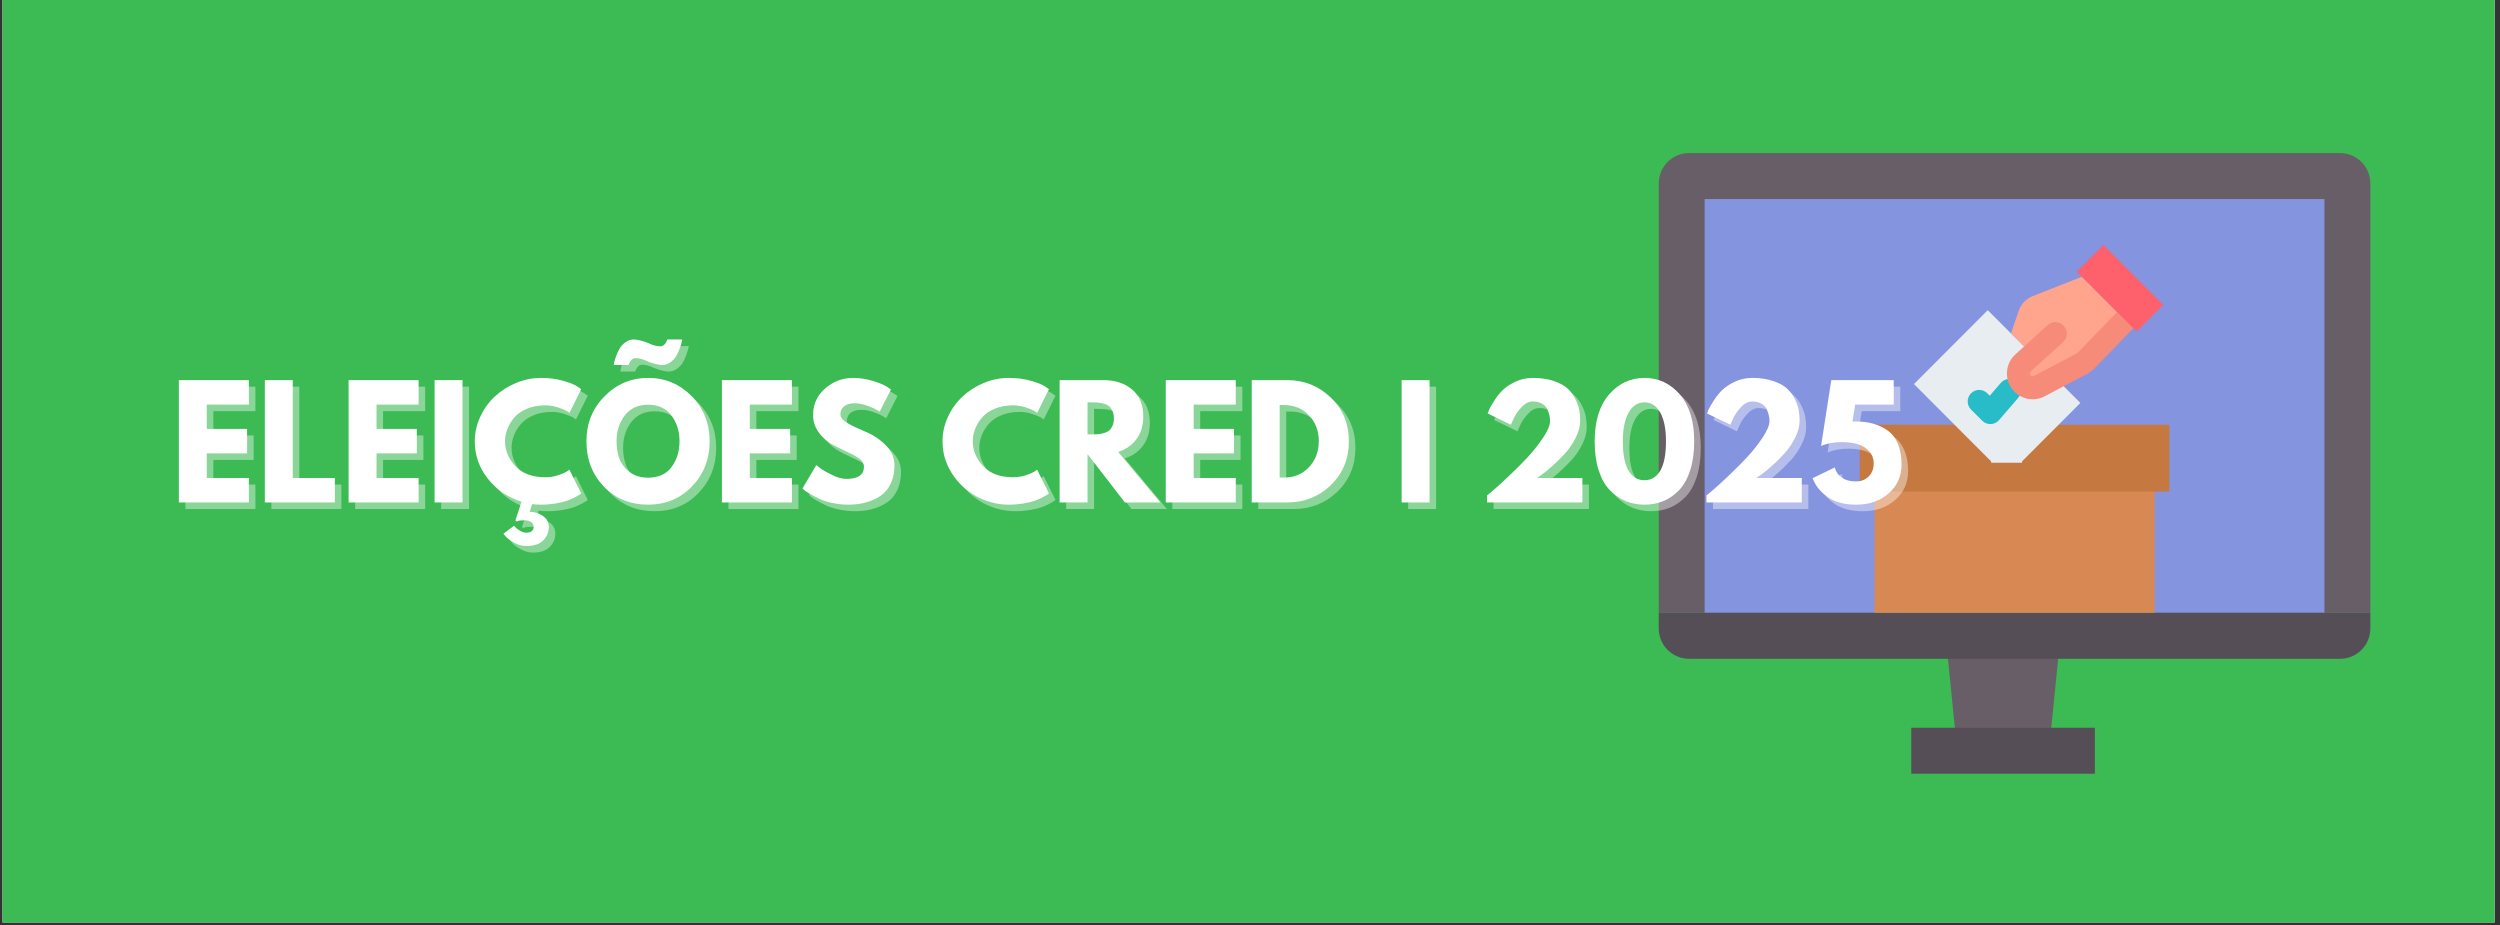 <svg xmlns="http://www.w3.org/2000/svg" xmlns:xlink="http://www.w3.org/1999/xlink" width="851" zoomAndPan="magnify" viewBox="0 0 638.25 236.25" height="315" preserveAspectRatio="xMidYMid meet" version="1.0"><rect x="0" y="0" width="638.25" height="236.25" fill="#333333" stroke="none"/><defs><g></g><clipPath id="f59574b302"><path d="M 0.637 0 L 636.867 0 L 636.867 235.504 L 0.637 235.504 Z M 0.637 0" clip-rule="nonzero"></path></clipPath><clipPath id="0a884a2632"><path d="M 423.477 39.059 L 605.148 39.059 L 605.148 157 L 423.477 157 Z M 423.477 39.059" clip-rule="nonzero"></path></clipPath><clipPath id="222fab877e"><path d="M 423.477 156 L 605.148 156 L 605.148 169 L 423.477 169 Z M 423.477 156" clip-rule="nonzero"></path></clipPath><clipPath id="2b09d1a9e1"><path d="M 487 185 L 535 185 L 535 197.555 L 487 197.555 Z M 487 185" clip-rule="nonzero"></path></clipPath></defs><g clip-path="url(#f59574b302)"><path fill="#ffffff" d="M 0.637 0 L 636.867 0 L 636.867 235.504 L 0.637 235.504 Z M 0.637 0" fill-opacity="1" fill-rule="nonzero"></path><path fill="#3cba54" d="M 0.637 0 L 636.867 0 L 636.867 235.504 L 0.637 235.504 Z M 0.637 0" fill-opacity="1" fill-rule="nonzero"></path></g><g clip-path="url(#0a884a2632)"><path fill="#685e68" d="M 605.148 46.828 L 605.148 156.449 L 423.477 156.449 L 423.477 46.828 C 423.477 42.551 426.941 39.082 431.211 39.082 L 597.414 39.082 C 601.688 39.082 605.148 42.551 605.148 46.828 Z M 605.148 46.828" fill-opacity="1" fill-rule="nonzero"></path></g><path fill="#8594de" d="M 435.195 50.82 L 593.43 50.82 L 593.43 156.449 L 435.195 156.449 Z M 435.195 50.82" fill-opacity="1" fill-rule="nonzero"></path><path fill="#685e68" d="M 526.035 162.316 L 523.105 191.66 L 499.66 191.66 L 496.73 162.316 Z M 526.035 162.316" fill-opacity="1" fill-rule="nonzero"></path><g clip-path="url(#222fab877e)"><path fill="#554e56" d="M 605.148 156.449 L 605.148 160.441 C 605.148 164.719 601.688 168.188 597.414 168.188 L 431.211 168.188 C 426.941 168.188 423.477 164.719 423.477 160.441 L 423.477 156.449 Z M 605.148 156.449" fill-opacity="1" fill-rule="nonzero"></path></g><path fill="#d88852" d="M 478.555 118.141 L 550.074 118.141 L 550.074 156.449 L 478.555 156.449 Z M 478.555 118.141" fill-opacity="1" fill-rule="nonzero"></path><path fill="#c57941" d="M 474.781 108.426 L 553.844 108.426 L 553.844 125.488 L 474.781 125.488 Z M 474.781 108.426" fill-opacity="1" fill-rule="nonzero"></path><path fill="#ffa58d" d="M 513.406 85.133 L 515.375 79.348 C 515.949 77.66 517.227 76.309 518.871 75.633 L 531.504 70.656 L 542.559 81.73 L 532.742 91.871 C 532.305 92.305 531.809 92.672 531.262 92.961 L 524.688 96.438 L 520.629 98.582 C 520.09 98.867 519.508 99.004 518.934 99.004 C 517.777 99.004 516.648 98.453 515.945 97.445 C 514.898 95.941 515.129 93.891 516.484 92.66 L 518.801 90.559 L 513.398 85.148 Z M 513.406 85.133" fill-opacity="1" fill-rule="nonzero"></path><g clip-path="url(#2b09d1a9e1)"><path fill="#554e56" d="M 487.941 185.793 L 534.824 185.793 L 534.824 197.527 L 487.941 197.527 Z M 487.941 185.793" fill-opacity="1" fill-rule="nonzero"></path></g><path fill="#e8edf2" d="M 524.688 96.438 L 531.113 102.871 L 525.57 108.426 L 516.23 117.781 L 516.23 118.141 L 508.34 118.141 L 508.34 117.797 L 498.984 108.426 L 488.637 98.055 L 507.469 79.188 L 513.406 85.133 L 513.398 85.148 L 518.801 90.559 L 516.484 92.66 C 515.129 93.891 514.898 95.941 515.945 97.445 C 516.648 98.453 517.777 99.004 518.934 99.004 C 519.508 99.004 520.09 98.867 520.629 98.582 Z M 524.688 96.438" fill-opacity="1" fill-rule="nonzero"></path><path fill="#27bcc8" d="M 508.133 108.27 C 507.359 108.27 506.613 107.965 506.062 107.41 L 503.207 104.555 C 502.062 103.41 502.062 101.551 503.207 100.406 C 504.352 99.258 506.207 99.258 507.352 100.406 L 507.977 101.031 L 510.797 97.758 C 511.855 96.531 513.703 96.395 514.93 97.453 C 516.156 98.512 516.289 100.363 515.234 101.59 L 510.352 107.254 C 509.82 107.871 509.055 108.238 508.242 108.27 C 508.207 108.27 508.168 108.27 508.133 108.27 Z M 508.133 108.27" fill-opacity="1" fill-rule="nonzero"></path><path fill="#f78b7a" d="M 518.934 101.941 C 516.789 101.941 514.773 100.887 513.543 99.129 C 511.656 96.418 512.074 92.703 514.516 90.484 L 522.766 82.992 C 523.965 81.902 525.82 81.996 526.906 83.195 C 527.992 84.395 527.902 86.25 526.703 87.34 L 518.453 94.832 C 518.191 95.074 518.145 95.473 518.348 95.766 C 518.547 96.051 518.945 96.156 519.262 95.988 L 529.895 90.367 C 530.176 90.219 530.43 90.031 530.656 89.809 L 540.453 79.688 C 541.582 78.523 543.438 78.496 544.598 79.625 C 545.758 80.754 545.789 82.609 544.66 83.773 L 534.844 93.91 C 534.832 93.922 534.824 93.934 534.812 93.945 C 534.168 94.59 533.434 95.133 532.629 95.559 L 521.996 101.18 C 521.055 101.676 519.992 101.941 518.934 101.941 Z M 518.934 101.941" fill-opacity="1" fill-rule="nonzero"></path><path fill="#fe616c" d="M 537.012 62.555 L 552.289 77.828 L 545.488 84.637 L 542.559 81.73 L 531.504 70.656 L 530.211 69.363 Z M 537.012 62.555" fill-opacity="1" fill-rule="nonzero"></path><g fill="#ffffff" fill-opacity="0.4"><g transform="translate(45.067, 129.952)"><g><path d="M 20.141 -31.234 L 20.141 -24.984 L 9.391 -24.984 L 9.391 -18.781 L 19.688 -18.781 L 19.688 -12.531 L 9.391 -12.531 L 9.391 -6.25 L 20.141 -6.25 L 20.141 0 L 2.266 0 L 2.266 -31.234 Z M 20.141 -31.234"></path></g></g></g><g fill="#ffffff" fill-opacity="0.4"><g transform="translate(67.02, 129.952)"><g><path d="M 9.391 -31.234 L 9.391 -6.25 L 20.141 -6.25 L 20.141 0 L 2.266 0 L 2.266 -31.234 Z M 9.391 -31.234"></path></g></g></g><g fill="#ffffff" fill-opacity="0.4"><g transform="translate(88.404, 129.952)"><g><path d="M 20.141 -31.234 L 20.141 -24.984 L 9.391 -24.984 L 9.391 -18.781 L 19.688 -18.781 L 19.688 -12.531 L 9.391 -12.531 L 9.391 -6.25 L 20.141 -6.25 L 20.141 0 L 2.266 0 L 2.266 -31.234 Z M 20.141 -31.234"></path></g></g></g><g fill="#ffffff" fill-opacity="0.4"><g transform="translate(110.356, 129.952)"><g><path d="M 9.391 -31.234 L 9.391 0 L 2.266 0 L 2.266 -31.234 Z M 9.391 -31.234"></path></g></g></g><g fill="#ffffff" fill-opacity="0.4"><g transform="translate(122.014, 129.952)"><g><path d="M 18.891 -6.438 C 19.973 -6.438 21.023 -6.598 22.047 -6.922 C 23.078 -7.254 23.832 -7.57 24.312 -7.875 L 25.031 -8.359 L 28.047 -2.312 C 27.953 -2.238 27.816 -2.133 27.641 -2 C 27.461 -1.875 27.051 -1.641 26.406 -1.297 C 25.758 -0.961 25.07 -0.664 24.344 -0.406 C 23.613 -0.156 22.656 0.066 21.469 0.266 C 20.281 0.461 19.055 0.562 17.797 0.562 C 16.961 0.562 16.203 0.516 15.516 0.422 L 14.875 2.391 C 16.062 2.391 17.172 2.727 18.203 3.406 C 19.242 4.082 19.766 5.031 19.766 6.25 C 19.766 7.582 19.289 8.727 18.344 9.688 C 17.395 10.645 15.953 11.125 14.016 11.125 C 13.004 11.125 12.008 10.859 11.031 10.328 C 10.062 9.805 9.336 9.289 8.859 8.781 L 8.172 7.984 L 10.906 5.938 C 11.008 6.07 11.156 6.238 11.344 6.438 C 11.531 6.633 11.895 6.895 12.438 7.219 C 12.977 7.551 13.504 7.719 14.016 7.719 C 14.672 7.719 15.148 7.57 15.453 7.281 C 15.754 7 15.906 6.656 15.906 6.25 C 15.906 5.688 15.664 5.258 15.188 4.969 C 14.707 4.688 14.16 4.547 13.547 4.547 C 13.148 4.547 12.785 4.566 12.453 4.609 C 12.129 4.66 11.914 4.711 11.812 4.766 L 11.625 4.891 L 11.25 4.578 L 12.797 -0.188 C 9.359 -1.25 6.508 -3.191 4.25 -6.016 C 2 -8.848 0.875 -12.031 0.875 -15.562 C 0.875 -17.758 1.336 -19.863 2.266 -21.875 C 3.203 -23.895 4.445 -25.625 6 -27.062 C 7.551 -28.508 9.359 -29.66 11.422 -30.516 C 13.492 -31.367 15.617 -31.797 17.797 -31.797 C 19.816 -31.797 21.676 -31.555 23.375 -31.078 C 25.082 -30.598 26.289 -30.117 27 -29.641 L 28.047 -28.922 L 25.031 -22.859 C 24.852 -23.016 24.586 -23.195 24.234 -23.406 C 23.879 -23.625 23.172 -23.91 22.109 -24.266 C 21.047 -24.617 19.973 -24.797 18.891 -24.797 C 17.172 -24.797 15.629 -24.516 14.266 -23.953 C 12.91 -23.398 11.832 -22.672 11.031 -21.766 C 10.238 -20.859 9.633 -19.879 9.219 -18.828 C 8.801 -17.785 8.594 -16.723 8.594 -15.641 C 8.594 -13.266 9.484 -11.133 11.266 -9.25 C 13.047 -7.375 15.586 -6.438 18.891 -6.438 Z M 18.891 -6.438"></path></g></g></g><g fill="#ffffff" fill-opacity="0.4"><g transform="translate(150.514, 129.952)"><g><path d="M 16.234 -36.125 C 15.234 -36.602 14.273 -36.844 13.359 -36.844 C 13.004 -36.844 12.68 -36.695 12.391 -36.406 C 12.109 -36.113 11.914 -35.816 11.812 -35.516 L 11.656 -35.094 L 7.844 -35.094 C 7.863 -35.27 7.906 -35.504 7.969 -35.797 C 8.031 -36.086 8.191 -36.602 8.453 -37.344 C 8.723 -38.094 9.023 -38.754 9.359 -39.328 C 9.703 -39.91 10.195 -40.438 10.844 -40.906 C 11.488 -41.375 12.203 -41.609 12.984 -41.609 C 13.41 -41.609 13.953 -41.523 14.609 -41.359 C 15.266 -41.191 15.82 -41.02 16.281 -40.844 L 16.922 -40.578 C 17.93 -40.098 18.891 -39.859 19.797 -39.859 C 20.148 -39.859 20.473 -40.004 20.766 -40.297 C 21.055 -40.586 21.254 -40.883 21.359 -41.188 L 21.5 -41.609 L 25.328 -41.609 C 25.305 -41.43 25.258 -41.195 25.188 -40.906 C 25.125 -40.613 24.961 -40.094 24.703 -39.344 C 24.441 -38.602 24.141 -37.941 23.797 -37.359 C 23.453 -36.785 22.957 -36.266 22.312 -35.797 C 21.676 -35.328 20.961 -35.094 20.172 -35.094 C 19.742 -35.094 19.203 -35.176 18.547 -35.344 C 17.891 -35.508 17.336 -35.68 16.891 -35.859 Z M 0.875 -15.641 C 0.875 -20.148 2.41 -23.969 5.484 -27.094 C 8.566 -30.227 12.281 -31.797 16.625 -31.797 C 20.988 -31.797 24.695 -30.238 27.75 -27.125 C 30.801 -24.008 32.328 -20.18 32.328 -15.641 C 32.328 -11.066 30.828 -7.223 27.828 -4.109 C 24.828 -0.992 21.094 0.562 16.625 0.562 C 12.051 0.562 8.281 -0.977 5.312 -4.062 C 2.352 -7.156 0.875 -11.016 0.875 -15.641 Z M 8.562 -15.641 C 8.562 -13.992 8.812 -12.492 9.312 -11.141 C 9.82 -9.797 10.707 -8.656 11.969 -7.719 C 13.227 -6.789 14.781 -6.328 16.625 -6.328 C 19.27 -6.328 21.266 -7.234 22.609 -9.047 C 23.961 -10.867 24.641 -13.066 24.641 -15.641 C 24.641 -18.18 23.953 -20.367 22.578 -22.203 C 21.203 -24.035 19.219 -24.953 16.625 -24.953 C 14.051 -24.953 12.062 -24.035 10.656 -22.203 C 9.258 -20.367 8.562 -18.18 8.562 -15.641 Z M 8.562 -15.641"></path></g></g></g><g fill="#ffffff" fill-opacity="0.4"><g transform="translate(183.707, 129.952)"><g><path d="M 20.141 -31.234 L 20.141 -24.984 L 9.391 -24.984 L 9.391 -18.781 L 19.688 -18.781 L 19.688 -12.531 L 9.391 -12.531 L 9.391 -6.25 L 20.141 -6.25 L 20.141 0 L 2.266 0 L 2.266 -31.234 Z M 20.141 -31.234"></path></g></g></g><g fill="#ffffff" fill-opacity="0.4"><g transform="translate(205.659, 129.952)"><g><path d="M 13.781 -31.797 C 15.469 -31.797 17.117 -31.551 18.734 -31.062 C 20.348 -30.57 21.551 -30.086 22.344 -29.609 L 23.469 -28.844 L 20.594 -23.172 C 20.363 -23.316 20.047 -23.508 19.641 -23.75 C 19.242 -23.988 18.488 -24.312 17.375 -24.719 C 16.27 -25.125 15.234 -25.328 14.266 -25.328 C 13.086 -25.328 12.176 -25.07 11.531 -24.562 C 10.883 -24.062 10.562 -23.383 10.562 -22.531 C 10.562 -22.094 10.711 -21.691 11.016 -21.328 C 11.316 -20.961 11.832 -20.57 12.562 -20.156 C 13.301 -19.738 13.945 -19.406 14.5 -19.156 C 15.051 -18.906 15.91 -18.523 17.078 -18.016 C 19.098 -17.16 20.816 -15.992 22.234 -14.516 C 23.66 -13.035 24.375 -11.363 24.375 -9.5 C 24.375 -7.707 24.051 -6.141 23.406 -4.797 C 22.77 -3.461 21.891 -2.414 20.766 -1.656 C 19.641 -0.906 18.395 -0.348 17.031 0.016 C 15.676 0.379 14.203 0.562 12.609 0.562 C 11.242 0.562 9.906 0.422 8.594 0.141 C 7.281 -0.129 6.18 -0.473 5.297 -0.891 C 4.41 -1.305 3.613 -1.711 2.906 -2.109 C 2.207 -2.516 1.691 -2.859 1.359 -3.141 L 0.875 -3.562 L 4.422 -9.547 C 4.734 -9.285 5.148 -8.957 5.672 -8.562 C 6.203 -8.176 7.145 -7.656 8.5 -7 C 9.852 -6.344 11.047 -6.016 12.078 -6.016 C 15.078 -6.016 16.578 -7.039 16.578 -9.094 C 16.578 -9.52 16.469 -9.914 16.25 -10.281 C 16.039 -10.645 15.664 -11.008 15.125 -11.375 C 14.582 -11.738 14.102 -12.023 13.688 -12.234 C 13.27 -12.453 12.586 -12.781 11.641 -13.219 C 10.691 -13.664 9.992 -14.004 9.547 -14.234 C 7.648 -15.172 6.18 -16.336 5.141 -17.734 C 4.109 -19.141 3.594 -20.648 3.594 -22.266 C 3.594 -25.066 4.629 -27.352 6.703 -29.125 C 8.773 -30.906 11.133 -31.797 13.781 -31.797 Z M 13.781 -31.797"></path></g></g></g><g fill="#ffffff" fill-opacity="0.4"><g transform="translate(231.094, 129.952)"><g></g></g></g><g fill="#ffffff" fill-opacity="0.4"><g transform="translate(241.426, 129.952)"><g><path d="M 18.891 -6.438 C 19.973 -6.438 21.023 -6.598 22.047 -6.922 C 23.078 -7.254 23.832 -7.57 24.312 -7.875 L 25.031 -8.359 L 28.047 -2.312 C 27.953 -2.238 27.816 -2.133 27.641 -2 C 27.461 -1.875 27.051 -1.641 26.406 -1.297 C 25.758 -0.961 25.07 -0.664 24.344 -0.406 C 23.613 -0.156 22.656 0.066 21.469 0.266 C 20.281 0.461 19.055 0.562 17.797 0.562 C 14.891 0.562 12.133 -0.145 9.531 -1.562 C 6.938 -2.988 4.844 -4.953 3.25 -7.453 C 1.664 -9.953 0.875 -12.656 0.875 -15.562 C 0.875 -17.758 1.336 -19.863 2.266 -21.875 C 3.203 -23.895 4.445 -25.625 6 -27.062 C 7.551 -28.508 9.359 -29.66 11.422 -30.516 C 13.492 -31.367 15.617 -31.797 17.797 -31.797 C 19.816 -31.797 21.676 -31.555 23.375 -31.078 C 25.082 -30.598 26.289 -30.117 27 -29.641 L 28.047 -28.922 L 25.031 -22.859 C 24.852 -23.016 24.586 -23.195 24.234 -23.406 C 23.879 -23.625 23.172 -23.91 22.109 -24.266 C 21.047 -24.617 19.973 -24.797 18.891 -24.797 C 17.172 -24.797 15.629 -24.516 14.266 -23.953 C 12.91 -23.398 11.832 -22.672 11.031 -21.766 C 10.238 -20.859 9.633 -19.879 9.219 -18.828 C 8.801 -17.785 8.594 -16.723 8.594 -15.641 C 8.594 -13.266 9.484 -11.133 11.266 -9.25 C 13.047 -7.375 15.586 -6.438 18.891 -6.438 Z M 18.891 -6.438"></path></g></g></g><g fill="#ffffff" fill-opacity="0.4"><g transform="translate(269.926, 129.952)"><g><path d="M 2.266 -31.234 L 13.438 -31.234 C 16.445 -31.234 18.895 -30.43 20.781 -28.828 C 22.676 -27.223 23.625 -24.93 23.625 -21.953 C 23.625 -19.66 23.047 -17.738 21.891 -16.188 C 20.742 -14.633 19.188 -13.539 17.219 -12.906 L 27.984 0 L 18.938 0 L 9.391 -12.344 L 9.391 0 L 2.266 0 Z M 9.391 -17.375 L 10.219 -17.375 C 10.875 -17.375 11.426 -17.383 11.875 -17.406 C 12.332 -17.438 12.852 -17.523 13.438 -17.672 C 14.02 -17.828 14.488 -18.039 14.844 -18.312 C 15.195 -18.594 15.5 -19 15.75 -19.531 C 16 -20.062 16.125 -20.707 16.125 -21.469 C 16.125 -22.227 16 -22.867 15.75 -23.391 C 15.5 -23.922 15.195 -24.328 14.844 -24.609 C 14.488 -24.891 14.02 -25.102 13.438 -25.25 C 12.852 -25.406 12.332 -25.492 11.875 -25.516 C 11.426 -25.547 10.875 -25.562 10.219 -25.562 L 9.391 -25.562 Z M 9.391 -17.375"></path></g></g></g><g fill="#ffffff" fill-opacity="0.4"><g transform="translate(297.026, 129.952)"><g><path d="M 20.141 -31.234 L 20.141 -24.984 L 9.391 -24.984 L 9.391 -18.781 L 19.688 -18.781 L 19.688 -12.531 L 9.391 -12.531 L 9.391 -6.25 L 20.141 -6.25 L 20.141 0 L 2.266 0 L 2.266 -31.234 Z M 20.141 -31.234"></path></g></g></g><g fill="#ffffff" fill-opacity="0.4"><g transform="translate(318.978, 129.952)"><g><path d="M 2.266 -31.234 L 11.312 -31.234 C 15.656 -31.234 19.363 -29.75 22.438 -26.781 C 25.52 -23.82 27.062 -20.109 27.062 -15.641 C 27.062 -11.141 25.531 -7.406 22.469 -4.438 C 19.406 -1.477 15.688 0 11.312 0 L 2.266 0 Z M 9.391 -6.359 L 10.484 -6.359 C 13.086 -6.359 15.211 -7.234 16.859 -8.984 C 18.516 -10.742 19.359 -12.945 19.391 -15.594 C 19.391 -18.25 18.562 -20.457 16.906 -22.219 C 15.25 -23.988 13.109 -24.875 10.484 -24.875 L 9.391 -24.875 Z M 9.391 -6.359"></path></g></g></g><g fill="#ffffff" fill-opacity="0.4"><g transform="translate(346.911, 129.952)"><g></g></g></g><g fill="#ffffff" fill-opacity="0.4"><g transform="translate(357.243, 129.952)"><g><path d="M 9.391 -31.234 L 9.391 0 L 2.266 0 L 2.266 -31.234 Z M 9.391 -31.234"></path></g></g></g><g fill="#ffffff" fill-opacity="0.4"><g transform="translate(368.901, 129.952)"><g></g></g></g><g fill="#ffffff" fill-opacity="0.4"><g transform="translate(379.233, 129.952)"><g><path d="M 13.75 -25.781 C 12.738 -25.781 11.77 -25.281 10.844 -24.281 C 9.926 -23.289 9.254 -22.301 8.828 -21.312 L 8.172 -19.844 L 2.234 -22.719 C 2.305 -22.969 2.43 -23.297 2.609 -23.703 C 2.785 -24.109 3.203 -24.832 3.859 -25.875 C 4.516 -26.926 5.238 -27.848 6.031 -28.641 C 6.832 -29.43 7.922 -30.156 9.297 -30.812 C 10.672 -31.469 12.156 -31.797 13.75 -31.797 C 15.789 -31.797 17.57 -31.535 19.094 -31.016 C 20.625 -30.504 21.805 -29.863 22.641 -29.094 C 23.473 -28.32 24.145 -27.41 24.656 -26.359 C 25.176 -25.316 25.504 -24.363 25.641 -23.5 C 25.785 -22.645 25.859 -21.754 25.859 -20.828 C 25.859 -19.461 25.477 -18.023 24.719 -16.516 C 23.969 -15.016 23.055 -13.676 21.984 -12.5 C 20.91 -11.332 19.828 -10.266 18.734 -9.297 C 17.648 -8.328 16.734 -7.578 15.984 -7.047 L 14.844 -6.25 L 26.422 -6.25 L 26.422 0 L 2.078 0 L 2.078 -1.781 C 2.504 -2.133 3.082 -2.617 3.812 -3.234 C 4.551 -3.859 5.844 -5.039 7.688 -6.781 C 9.531 -8.52 11.156 -10.148 12.562 -11.672 C 13.977 -13.203 15.266 -14.836 16.422 -16.578 C 17.586 -18.316 18.172 -19.734 18.172 -20.828 C 18.172 -21.254 18.125 -21.68 18.031 -22.109 C 17.945 -22.535 17.781 -23.055 17.531 -23.672 C 17.281 -24.297 16.828 -24.801 16.172 -25.188 C 15.516 -25.582 14.707 -25.781 13.75 -25.781 Z M 13.75 -25.781"></path></g></g></g><g fill="#ffffff" fill-opacity="0.4"><g transform="translate(407.733, 129.952)"><g><path d="M 1.062 -15.594 C 1.062 -20.75 2.285 -24.738 4.734 -27.562 C 7.18 -30.383 10.195 -31.797 13.781 -31.797 C 17.363 -31.797 20.375 -30.383 22.812 -27.562 C 25.25 -24.738 26.469 -20.75 26.469 -15.594 C 26.469 -12.789 26.125 -10.328 25.438 -8.203 C 24.758 -6.086 23.82 -4.406 22.625 -3.156 C 21.426 -1.906 20.086 -0.973 18.609 -0.359 C 17.129 0.254 15.52 0.562 13.781 0.562 C 12.039 0.562 10.43 0.254 8.953 -0.359 C 7.473 -0.973 6.129 -1.906 4.922 -3.156 C 3.711 -4.406 2.766 -6.086 2.078 -8.203 C 1.398 -10.328 1.062 -12.789 1.062 -15.594 Z M 8.25 -15.594 C 8.25 -12.289 8.727 -9.812 9.688 -8.156 C 10.645 -6.5 12.008 -5.672 13.781 -5.672 C 15.52 -5.672 16.867 -6.5 17.828 -8.156 C 18.785 -9.812 19.266 -12.289 19.266 -15.594 C 19.266 -18.75 18.781 -21.195 17.812 -22.938 C 16.844 -24.688 15.5 -25.562 13.781 -25.562 C 12.062 -25.562 10.707 -24.68 9.719 -22.922 C 8.738 -21.172 8.25 -18.727 8.25 -15.594 Z M 8.25 -15.594"></path></g></g></g><g fill="#ffffff" fill-opacity="0.4"><g transform="translate(435.249, 129.952)"><g><path d="M 13.75 -25.781 C 12.738 -25.781 11.77 -25.281 10.844 -24.281 C 9.926 -23.289 9.254 -22.301 8.828 -21.312 L 8.172 -19.844 L 2.234 -22.719 C 2.305 -22.969 2.43 -23.297 2.609 -23.703 C 2.785 -24.109 3.203 -24.832 3.859 -25.875 C 4.516 -26.926 5.238 -27.848 6.031 -28.641 C 6.832 -29.43 7.922 -30.156 9.297 -30.812 C 10.672 -31.469 12.156 -31.797 13.75 -31.797 C 15.789 -31.797 17.57 -31.535 19.094 -31.016 C 20.625 -30.504 21.805 -29.863 22.641 -29.094 C 23.473 -28.32 24.145 -27.41 24.656 -26.359 C 25.176 -25.316 25.504 -24.363 25.641 -23.5 C 25.785 -22.645 25.859 -21.754 25.859 -20.828 C 25.859 -19.461 25.477 -18.023 24.719 -16.516 C 23.969 -15.016 23.055 -13.676 21.984 -12.5 C 20.91 -11.332 19.828 -10.266 18.734 -9.297 C 17.648 -8.328 16.734 -7.578 15.984 -7.047 L 14.844 -6.25 L 26.422 -6.25 L 26.422 0 L 2.078 0 L 2.078 -1.781 C 2.504 -2.133 3.082 -2.617 3.812 -3.234 C 4.551 -3.859 5.844 -5.039 7.688 -6.781 C 9.531 -8.52 11.156 -10.148 12.562 -11.672 C 13.977 -13.203 15.266 -14.836 16.422 -16.578 C 17.586 -18.316 18.172 -19.734 18.172 -20.828 C 18.172 -21.254 18.125 -21.68 18.031 -22.109 C 17.945 -22.535 17.781 -23.055 17.531 -23.672 C 17.281 -24.297 16.828 -24.801 16.172 -25.188 C 15.516 -25.582 14.707 -25.781 13.75 -25.781 Z M 13.75 -25.781"></path></g></g></g><g fill="#ffffff" fill-opacity="0.4"><g transform="translate(463.749, 129.952)"><g><path d="M 0.688 -6.203 L 6.328 -8.938 C 7.023 -6.562 8.852 -5.375 11.812 -5.375 C 13.102 -5.375 14.172 -5.801 15.016 -6.656 C 15.859 -7.52 16.281 -8.609 16.281 -9.922 C 16.281 -11.234 15.867 -12.312 15.047 -13.156 C 14.223 -14 13.238 -14.582 12.094 -14.906 C 10.945 -15.238 9.641 -15.406 8.172 -15.406 C 6.109 -15.406 4.332 -15.078 2.844 -14.422 L 5.453 -31.234 L 21.391 -31.234 L 21.391 -24.984 L 11.547 -24.984 L 10.859 -20.641 C 10.941 -20.641 11.082 -20.645 11.281 -20.656 C 11.477 -20.664 11.629 -20.672 11.734 -20.672 C 13.328 -20.672 14.77 -20.492 16.062 -20.141 C 17.363 -19.785 18.586 -19.219 19.734 -18.438 C 20.891 -17.656 21.785 -16.52 22.422 -15.031 C 23.066 -13.539 23.391 -11.758 23.391 -9.688 C 23.391 -6.707 22.297 -4.254 20.109 -2.328 C 17.93 -0.398 15.164 0.562 11.812 0.562 C 8.758 0.562 6.312 -0.098 4.469 -1.422 C 2.625 -2.742 1.363 -4.336 0.688 -6.203 Z M 0.688 -6.203"></path></g></g></g><g fill="#ffffff" fill-opacity="1"><g transform="translate(43.395, 128.279)"><g><path d="M 20.141 -31.234 L 20.141 -24.984 L 9.391 -24.984 L 9.391 -18.781 L 19.688 -18.781 L 19.688 -12.531 L 9.391 -12.531 L 9.391 -6.25 L 20.141 -6.25 L 20.141 0 L 2.266 0 L 2.266 -31.234 Z M 20.141 -31.234"></path></g></g></g><g fill="#ffffff" fill-opacity="1"><g transform="translate(65.347, 128.279)"><g><path d="M 9.391 -31.234 L 9.391 -6.25 L 20.141 -6.25 L 20.141 0 L 2.266 0 L 2.266 -31.234 Z M 9.391 -31.234"></path></g></g></g><g fill="#ffffff" fill-opacity="1"><g transform="translate(86.731, 128.279)"><g><path d="M 20.141 -31.234 L 20.141 -24.984 L 9.391 -24.984 L 9.391 -18.781 L 19.688 -18.781 L 19.688 -12.531 L 9.391 -12.531 L 9.391 -6.25 L 20.141 -6.25 L 20.141 0 L 2.266 0 L 2.266 -31.234 Z M 20.141 -31.234"></path></g></g></g><g fill="#ffffff" fill-opacity="1"><g transform="translate(108.684, 128.279)"><g><path d="M 9.391 -31.234 L 9.391 0 L 2.266 0 L 2.266 -31.234 Z M 9.391 -31.234"></path></g></g></g><g fill="#ffffff" fill-opacity="1"><g transform="translate(120.341, 128.279)"><g><path d="M 18.891 -6.438 C 19.973 -6.438 21.023 -6.598 22.047 -6.922 C 23.078 -7.254 23.832 -7.57 24.312 -7.875 L 25.031 -8.359 L 28.047 -2.312 C 27.953 -2.238 27.816 -2.133 27.641 -2 C 27.461 -1.875 27.051 -1.641 26.406 -1.297 C 25.758 -0.961 25.07 -0.664 24.344 -0.406 C 23.613 -0.156 22.656 0.066 21.469 0.266 C 20.281 0.461 19.055 0.562 17.797 0.562 C 16.961 0.562 16.203 0.516 15.516 0.422 L 14.875 2.391 C 16.062 2.391 17.172 2.727 18.203 3.406 C 19.242 4.082 19.766 5.031 19.766 6.25 C 19.766 7.582 19.289 8.727 18.344 9.688 C 17.395 10.645 15.953 11.125 14.016 11.125 C 13.004 11.125 12.008 10.859 11.031 10.328 C 10.062 9.805 9.336 9.289 8.859 8.781 L 8.172 7.984 L 10.906 5.938 C 11.008 6.07 11.156 6.238 11.344 6.438 C 11.531 6.633 11.895 6.895 12.438 7.219 C 12.977 7.551 13.504 7.719 14.016 7.719 C 14.672 7.719 15.148 7.57 15.453 7.281 C 15.754 7 15.906 6.656 15.906 6.25 C 15.906 5.688 15.664 5.258 15.188 4.969 C 14.707 4.688 14.16 4.547 13.547 4.547 C 13.148 4.547 12.785 4.566 12.453 4.609 C 12.129 4.66 11.914 4.711 11.812 4.766 L 11.625 4.891 L 11.25 4.578 L 12.797 -0.188 C 9.359 -1.25 6.508 -3.191 4.25 -6.016 C 2 -8.848 0.875 -12.031 0.875 -15.562 C 0.875 -17.758 1.336 -19.863 2.266 -21.875 C 3.203 -23.895 4.445 -25.625 6 -27.062 C 7.551 -28.508 9.359 -29.66 11.422 -30.516 C 13.492 -31.367 15.617 -31.797 17.797 -31.797 C 19.816 -31.797 21.676 -31.555 23.375 -31.078 C 25.082 -30.598 26.289 -30.117 27 -29.641 L 28.047 -28.922 L 25.031 -22.859 C 24.852 -23.016 24.586 -23.195 24.234 -23.406 C 23.879 -23.625 23.172 -23.91 22.109 -24.266 C 21.047 -24.617 19.973 -24.797 18.891 -24.797 C 17.172 -24.797 15.629 -24.516 14.266 -23.953 C 12.91 -23.398 11.832 -22.672 11.031 -21.766 C 10.238 -20.859 9.633 -19.879 9.219 -18.828 C 8.801 -17.785 8.594 -16.723 8.594 -15.641 C 8.594 -13.266 9.484 -11.133 11.266 -9.25 C 13.047 -7.375 15.586 -6.438 18.891 -6.438 Z M 18.891 -6.438"></path></g></g></g><g fill="#ffffff" fill-opacity="1"><g transform="translate(148.841, 128.279)"><g><path d="M 16.234 -36.125 C 15.234 -36.602 14.273 -36.844 13.359 -36.844 C 13.004 -36.844 12.68 -36.695 12.391 -36.406 C 12.109 -36.113 11.914 -35.816 11.812 -35.516 L 11.656 -35.094 L 7.844 -35.094 C 7.863 -35.27 7.906 -35.504 7.969 -35.797 C 8.031 -36.086 8.191 -36.602 8.453 -37.344 C 8.723 -38.094 9.023 -38.754 9.359 -39.328 C 9.703 -39.91 10.195 -40.438 10.844 -40.906 C 11.488 -41.375 12.203 -41.609 12.984 -41.609 C 13.41 -41.609 13.953 -41.523 14.609 -41.359 C 15.266 -41.191 15.82 -41.02 16.281 -40.844 L 16.922 -40.578 C 17.93 -40.098 18.891 -39.859 19.797 -39.859 C 20.148 -39.859 20.473 -40.004 20.766 -40.297 C 21.055 -40.586 21.254 -40.883 21.359 -41.188 L 21.5 -41.609 L 25.328 -41.609 C 25.305 -41.43 25.258 -41.195 25.188 -40.906 C 25.125 -40.613 24.961 -40.094 24.703 -39.344 C 24.441 -38.602 24.141 -37.941 23.797 -37.359 C 23.453 -36.785 22.957 -36.266 22.312 -35.797 C 21.676 -35.328 20.961 -35.094 20.172 -35.094 C 19.742 -35.094 19.203 -35.176 18.547 -35.344 C 17.891 -35.508 17.336 -35.68 16.891 -35.859 Z M 0.875 -15.641 C 0.875 -20.148 2.41 -23.969 5.484 -27.094 C 8.566 -30.227 12.281 -31.797 16.625 -31.797 C 20.988 -31.797 24.695 -30.238 27.75 -27.125 C 30.801 -24.008 32.328 -20.18 32.328 -15.641 C 32.328 -11.066 30.828 -7.223 27.828 -4.109 C 24.828 -0.992 21.094 0.562 16.625 0.562 C 12.051 0.562 8.281 -0.977 5.312 -4.062 C 2.352 -7.156 0.875 -11.016 0.875 -15.641 Z M 8.562 -15.641 C 8.562 -13.992 8.812 -12.492 9.312 -11.141 C 9.82 -9.797 10.707 -8.656 11.969 -7.719 C 13.227 -6.789 14.781 -6.328 16.625 -6.328 C 19.27 -6.328 21.266 -7.234 22.609 -9.047 C 23.961 -10.867 24.641 -13.066 24.641 -15.641 C 24.641 -18.18 23.953 -20.367 22.578 -22.203 C 21.203 -24.035 19.219 -24.953 16.625 -24.953 C 14.051 -24.953 12.062 -24.035 10.656 -22.203 C 9.258 -20.367 8.562 -18.18 8.562 -15.641 Z M 8.562 -15.641"></path></g></g></g><g fill="#ffffff" fill-opacity="1"><g transform="translate(182.034, 128.279)"><g><path d="M 20.141 -31.234 L 20.141 -24.984 L 9.391 -24.984 L 9.391 -18.781 L 19.688 -18.781 L 19.688 -12.531 L 9.391 -12.531 L 9.391 -6.25 L 20.141 -6.25 L 20.141 0 L 2.266 0 L 2.266 -31.234 Z M 20.141 -31.234"></path></g></g></g><g fill="#ffffff" fill-opacity="1"><g transform="translate(203.986, 128.279)"><g><path d="M 13.781 -31.797 C 15.469 -31.797 17.117 -31.551 18.734 -31.062 C 20.348 -30.57 21.551 -30.086 22.344 -29.609 L 23.469 -28.844 L 20.594 -23.172 C 20.363 -23.316 20.047 -23.508 19.641 -23.75 C 19.242 -23.988 18.488 -24.312 17.375 -24.719 C 16.27 -25.125 15.234 -25.328 14.266 -25.328 C 13.086 -25.328 12.176 -25.07 11.531 -24.562 C 10.883 -24.062 10.562 -23.383 10.562 -22.531 C 10.562 -22.094 10.711 -21.691 11.016 -21.328 C 11.316 -20.961 11.832 -20.57 12.562 -20.156 C 13.301 -19.738 13.945 -19.406 14.5 -19.156 C 15.051 -18.906 15.91 -18.523 17.078 -18.016 C 19.098 -17.16 20.816 -15.992 22.234 -14.516 C 23.66 -13.035 24.375 -11.363 24.375 -9.5 C 24.375 -7.707 24.051 -6.141 23.406 -4.797 C 22.77 -3.461 21.891 -2.414 20.766 -1.656 C 19.641 -0.906 18.395 -0.348 17.031 0.016 C 15.676 0.379 14.203 0.562 12.609 0.562 C 11.242 0.562 9.906 0.422 8.594 0.141 C 7.281 -0.129 6.18 -0.473 5.297 -0.891 C 4.41 -1.305 3.613 -1.711 2.906 -2.109 C 2.207 -2.516 1.691 -2.859 1.359 -3.141 L 0.875 -3.562 L 4.422 -9.547 C 4.734 -9.285 5.148 -8.957 5.672 -8.562 C 6.203 -8.176 7.145 -7.656 8.5 -7 C 9.852 -6.344 11.047 -6.016 12.078 -6.016 C 15.078 -6.016 16.578 -7.039 16.578 -9.094 C 16.578 -9.52 16.469 -9.914 16.25 -10.281 C 16.039 -10.645 15.664 -11.008 15.125 -11.375 C 14.582 -11.738 14.102 -12.023 13.688 -12.234 C 13.27 -12.453 12.586 -12.781 11.641 -13.219 C 10.691 -13.664 9.992 -14.004 9.547 -14.234 C 7.648 -15.172 6.18 -16.336 5.141 -17.734 C 4.109 -19.141 3.594 -20.648 3.594 -22.266 C 3.594 -25.066 4.629 -27.352 6.703 -29.125 C 8.773 -30.906 11.133 -31.797 13.781 -31.797 Z M 13.781 -31.797"></path></g></g></g><g fill="#ffffff" fill-opacity="1"><g transform="translate(229.421, 128.279)"><g></g></g></g><g fill="#ffffff" fill-opacity="1"><g transform="translate(239.753, 128.279)"><g><path d="M 18.891 -6.438 C 19.973 -6.438 21.023 -6.598 22.047 -6.922 C 23.078 -7.254 23.832 -7.57 24.312 -7.875 L 25.031 -8.359 L 28.047 -2.312 C 27.953 -2.238 27.816 -2.133 27.641 -2 C 27.461 -1.875 27.051 -1.641 26.406 -1.297 C 25.758 -0.961 25.07 -0.664 24.344 -0.406 C 23.613 -0.156 22.656 0.066 21.469 0.266 C 20.281 0.461 19.055 0.562 17.797 0.562 C 14.891 0.562 12.133 -0.145 9.531 -1.562 C 6.938 -2.988 4.844 -4.953 3.25 -7.453 C 1.664 -9.953 0.875 -12.656 0.875 -15.562 C 0.875 -17.758 1.336 -19.863 2.266 -21.875 C 3.203 -23.895 4.445 -25.625 6 -27.062 C 7.551 -28.508 9.359 -29.66 11.422 -30.516 C 13.492 -31.367 15.617 -31.797 17.797 -31.797 C 19.816 -31.797 21.676 -31.555 23.375 -31.078 C 25.082 -30.598 26.289 -30.117 27 -29.641 L 28.047 -28.922 L 25.031 -22.859 C 24.852 -23.016 24.586 -23.195 24.234 -23.406 C 23.879 -23.625 23.172 -23.91 22.109 -24.266 C 21.047 -24.617 19.973 -24.797 18.891 -24.797 C 17.172 -24.797 15.629 -24.516 14.266 -23.953 C 12.91 -23.398 11.832 -22.672 11.031 -21.766 C 10.238 -20.859 9.633 -19.879 9.219 -18.828 C 8.801 -17.785 8.594 -16.723 8.594 -15.641 C 8.594 -13.266 9.484 -11.133 11.266 -9.25 C 13.047 -7.375 15.586 -6.438 18.891 -6.438 Z M 18.891 -6.438"></path></g></g></g><g fill="#ffffff" fill-opacity="1"><g transform="translate(268.253, 128.279)"><g><path d="M 2.266 -31.234 L 13.438 -31.234 C 16.445 -31.234 18.895 -30.43 20.781 -28.828 C 22.676 -27.223 23.625 -24.93 23.625 -21.953 C 23.625 -19.66 23.047 -17.738 21.891 -16.188 C 20.742 -14.633 19.188 -13.539 17.219 -12.906 L 27.984 0 L 18.938 0 L 9.391 -12.344 L 9.391 0 L 2.266 0 Z M 9.391 -17.375 L 10.219 -17.375 C 10.875 -17.375 11.426 -17.383 11.875 -17.406 C 12.332 -17.438 12.852 -17.523 13.438 -17.672 C 14.02 -17.828 14.488 -18.039 14.844 -18.312 C 15.195 -18.594 15.5 -19 15.75 -19.531 C 16 -20.062 16.125 -20.707 16.125 -21.469 C 16.125 -22.227 16 -22.867 15.75 -23.391 C 15.5 -23.922 15.195 -24.328 14.844 -24.609 C 14.488 -24.891 14.02 -25.102 13.438 -25.25 C 12.852 -25.406 12.332 -25.492 11.875 -25.516 C 11.426 -25.547 10.875 -25.562 10.219 -25.562 L 9.391 -25.562 Z M 9.391 -17.375"></path></g></g></g><g fill="#ffffff" fill-opacity="1"><g transform="translate(295.353, 128.279)"><g><path d="M 20.141 -31.234 L 20.141 -24.984 L 9.391 -24.984 L 9.391 -18.781 L 19.688 -18.781 L 19.688 -12.531 L 9.391 -12.531 L 9.391 -6.25 L 20.141 -6.25 L 20.141 0 L 2.266 0 L 2.266 -31.234 Z M 20.141 -31.234"></path></g></g></g><g fill="#ffffff" fill-opacity="1"><g transform="translate(317.305, 128.279)"><g><path d="M 2.266 -31.234 L 11.312 -31.234 C 15.656 -31.234 19.363 -29.75 22.438 -26.781 C 25.52 -23.82 27.062 -20.109 27.062 -15.641 C 27.062 -11.141 25.531 -7.406 22.469 -4.438 C 19.406 -1.477 15.688 0 11.312 0 L 2.266 0 Z M 9.391 -6.359 L 10.484 -6.359 C 13.086 -6.359 15.211 -7.234 16.859 -8.984 C 18.516 -10.742 19.359 -12.945 19.391 -15.594 C 19.391 -18.25 18.562 -20.457 16.906 -22.219 C 15.25 -23.988 13.109 -24.875 10.484 -24.875 L 9.391 -24.875 Z M 9.391 -6.359"></path></g></g></g><g fill="#ffffff" fill-opacity="1"><g transform="translate(345.238, 128.279)"><g></g></g></g><g fill="#ffffff" fill-opacity="1"><g transform="translate(355.57, 128.279)"><g><path d="M 9.391 -31.234 L 9.391 0 L 2.266 0 L 2.266 -31.234 Z M 9.391 -31.234"></path></g></g></g><g fill="#ffffff" fill-opacity="1"><g transform="translate(367.228, 128.279)"><g></g></g></g><g fill="#ffffff" fill-opacity="1"><g transform="translate(377.56, 128.279)"><g><path d="M 13.75 -25.781 C 12.738 -25.781 11.77 -25.281 10.844 -24.281 C 9.926 -23.289 9.254 -22.301 8.828 -21.312 L 8.172 -19.844 L 2.234 -22.719 C 2.305 -22.969 2.43 -23.297 2.609 -23.703 C 2.785 -24.109 3.203 -24.832 3.859 -25.875 C 4.516 -26.926 5.238 -27.848 6.031 -28.641 C 6.832 -29.43 7.922 -30.156 9.297 -30.812 C 10.672 -31.469 12.156 -31.797 13.75 -31.797 C 15.789 -31.797 17.57 -31.535 19.094 -31.016 C 20.625 -30.504 21.805 -29.863 22.641 -29.094 C 23.473 -28.32 24.145 -27.41 24.656 -26.359 C 25.176 -25.316 25.504 -24.363 25.641 -23.5 C 25.785 -22.645 25.859 -21.754 25.859 -20.828 C 25.859 -19.461 25.477 -18.023 24.719 -16.516 C 23.969 -15.016 23.055 -13.676 21.984 -12.5 C 20.91 -11.332 19.828 -10.266 18.734 -9.297 C 17.648 -8.328 16.734 -7.578 15.984 -7.047 L 14.844 -6.25 L 26.422 -6.25 L 26.422 0 L 2.078 0 L 2.078 -1.781 C 2.504 -2.133 3.082 -2.617 3.812 -3.234 C 4.551 -3.859 5.844 -5.039 7.688 -6.781 C 9.531 -8.52 11.156 -10.148 12.562 -11.672 C 13.977 -13.203 15.266 -14.836 16.422 -16.578 C 17.586 -18.316 18.172 -19.734 18.172 -20.828 C 18.172 -21.254 18.125 -21.68 18.031 -22.109 C 17.945 -22.535 17.781 -23.055 17.531 -23.672 C 17.281 -24.297 16.828 -24.801 16.172 -25.188 C 15.516 -25.582 14.707 -25.781 13.75 -25.781 Z M 13.75 -25.781"></path></g></g></g><g fill="#ffffff" fill-opacity="1"><g transform="translate(406.06, 128.279)"><g><path d="M 1.062 -15.594 C 1.062 -20.75 2.285 -24.738 4.734 -27.562 C 7.18 -30.383 10.195 -31.797 13.781 -31.797 C 17.363 -31.797 20.375 -30.383 22.812 -27.562 C 25.25 -24.738 26.469 -20.75 26.469 -15.594 C 26.469 -12.789 26.125 -10.328 25.438 -8.203 C 24.758 -6.086 23.82 -4.406 22.625 -3.156 C 21.426 -1.906 20.086 -0.973 18.609 -0.359 C 17.129 0.254 15.52 0.562 13.781 0.562 C 12.039 0.562 10.43 0.254 8.953 -0.359 C 7.473 -0.973 6.129 -1.906 4.922 -3.156 C 3.711 -4.406 2.766 -6.086 2.078 -8.203 C 1.398 -10.328 1.062 -12.789 1.062 -15.594 Z M 8.25 -15.594 C 8.25 -12.289 8.727 -9.812 9.688 -8.156 C 10.645 -6.5 12.008 -5.672 13.781 -5.672 C 15.52 -5.672 16.867 -6.5 17.828 -8.156 C 18.785 -9.812 19.266 -12.289 19.266 -15.594 C 19.266 -18.75 18.781 -21.195 17.812 -22.938 C 16.844 -24.688 15.5 -25.562 13.781 -25.562 C 12.062 -25.562 10.707 -24.68 9.719 -22.922 C 8.738 -21.172 8.25 -18.727 8.25 -15.594 Z M 8.25 -15.594"></path></g></g></g><g fill="#ffffff" fill-opacity="1"><g transform="translate(433.576, 128.279)"><g><path d="M 13.75 -25.781 C 12.738 -25.781 11.77 -25.281 10.844 -24.281 C 9.926 -23.289 9.254 -22.301 8.828 -21.312 L 8.172 -19.844 L 2.234 -22.719 C 2.305 -22.969 2.43 -23.297 2.609 -23.703 C 2.785 -24.109 3.203 -24.832 3.859 -25.875 C 4.516 -26.926 5.238 -27.848 6.031 -28.641 C 6.832 -29.43 7.922 -30.156 9.297 -30.812 C 10.672 -31.469 12.156 -31.797 13.75 -31.797 C 15.789 -31.797 17.57 -31.535 19.094 -31.016 C 20.625 -30.504 21.805 -29.863 22.641 -29.094 C 23.473 -28.32 24.145 -27.41 24.656 -26.359 C 25.176 -25.316 25.504 -24.363 25.641 -23.5 C 25.785 -22.645 25.859 -21.754 25.859 -20.828 C 25.859 -19.461 25.477 -18.023 24.719 -16.516 C 23.969 -15.016 23.055 -13.676 21.984 -12.5 C 20.91 -11.332 19.828 -10.266 18.734 -9.297 C 17.648 -8.328 16.734 -7.578 15.984 -7.047 L 14.844 -6.25 L 26.422 -6.25 L 26.422 0 L 2.078 0 L 2.078 -1.781 C 2.504 -2.133 3.082 -2.617 3.812 -3.234 C 4.551 -3.859 5.844 -5.039 7.688 -6.781 C 9.531 -8.52 11.156 -10.148 12.562 -11.672 C 13.977 -13.203 15.266 -14.836 16.422 -16.578 C 17.586 -18.316 18.172 -19.734 18.172 -20.828 C 18.172 -21.254 18.125 -21.68 18.031 -22.109 C 17.945 -22.535 17.781 -23.055 17.531 -23.672 C 17.281 -24.297 16.828 -24.801 16.172 -25.188 C 15.516 -25.582 14.707 -25.781 13.75 -25.781 Z M 13.75 -25.781"></path></g></g></g><g fill="#ffffff" fill-opacity="1"><g transform="translate(462.076, 128.279)"><g><path d="M 0.688 -6.203 L 6.328 -8.938 C 7.023 -6.562 8.852 -5.375 11.812 -5.375 C 13.102 -5.375 14.172 -5.801 15.016 -6.656 C 15.859 -7.52 16.281 -8.609 16.281 -9.922 C 16.281 -11.234 15.867 -12.312 15.047 -13.156 C 14.223 -14 13.238 -14.582 12.094 -14.906 C 10.945 -15.238 9.641 -15.406 8.172 -15.406 C 6.109 -15.406 4.332 -15.078 2.844 -14.422 L 5.453 -31.234 L 21.391 -31.234 L 21.391 -24.984 L 11.547 -24.984 L 10.859 -20.641 C 10.941 -20.641 11.082 -20.645 11.281 -20.656 C 11.477 -20.664 11.629 -20.672 11.734 -20.672 C 13.328 -20.672 14.77 -20.492 16.062 -20.141 C 17.363 -19.785 18.586 -19.219 19.734 -18.438 C 20.891 -17.656 21.785 -16.52 22.422 -15.031 C 23.066 -13.539 23.391 -11.758 23.391 -9.688 C 23.391 -6.707 22.297 -4.254 20.109 -2.328 C 17.93 -0.398 15.164 0.562 11.812 0.562 C 8.758 0.562 6.312 -0.098 4.469 -1.422 C 2.625 -2.742 1.363 -4.336 0.688 -6.203 Z M 0.688 -6.203"></path></g></g></g></svg>